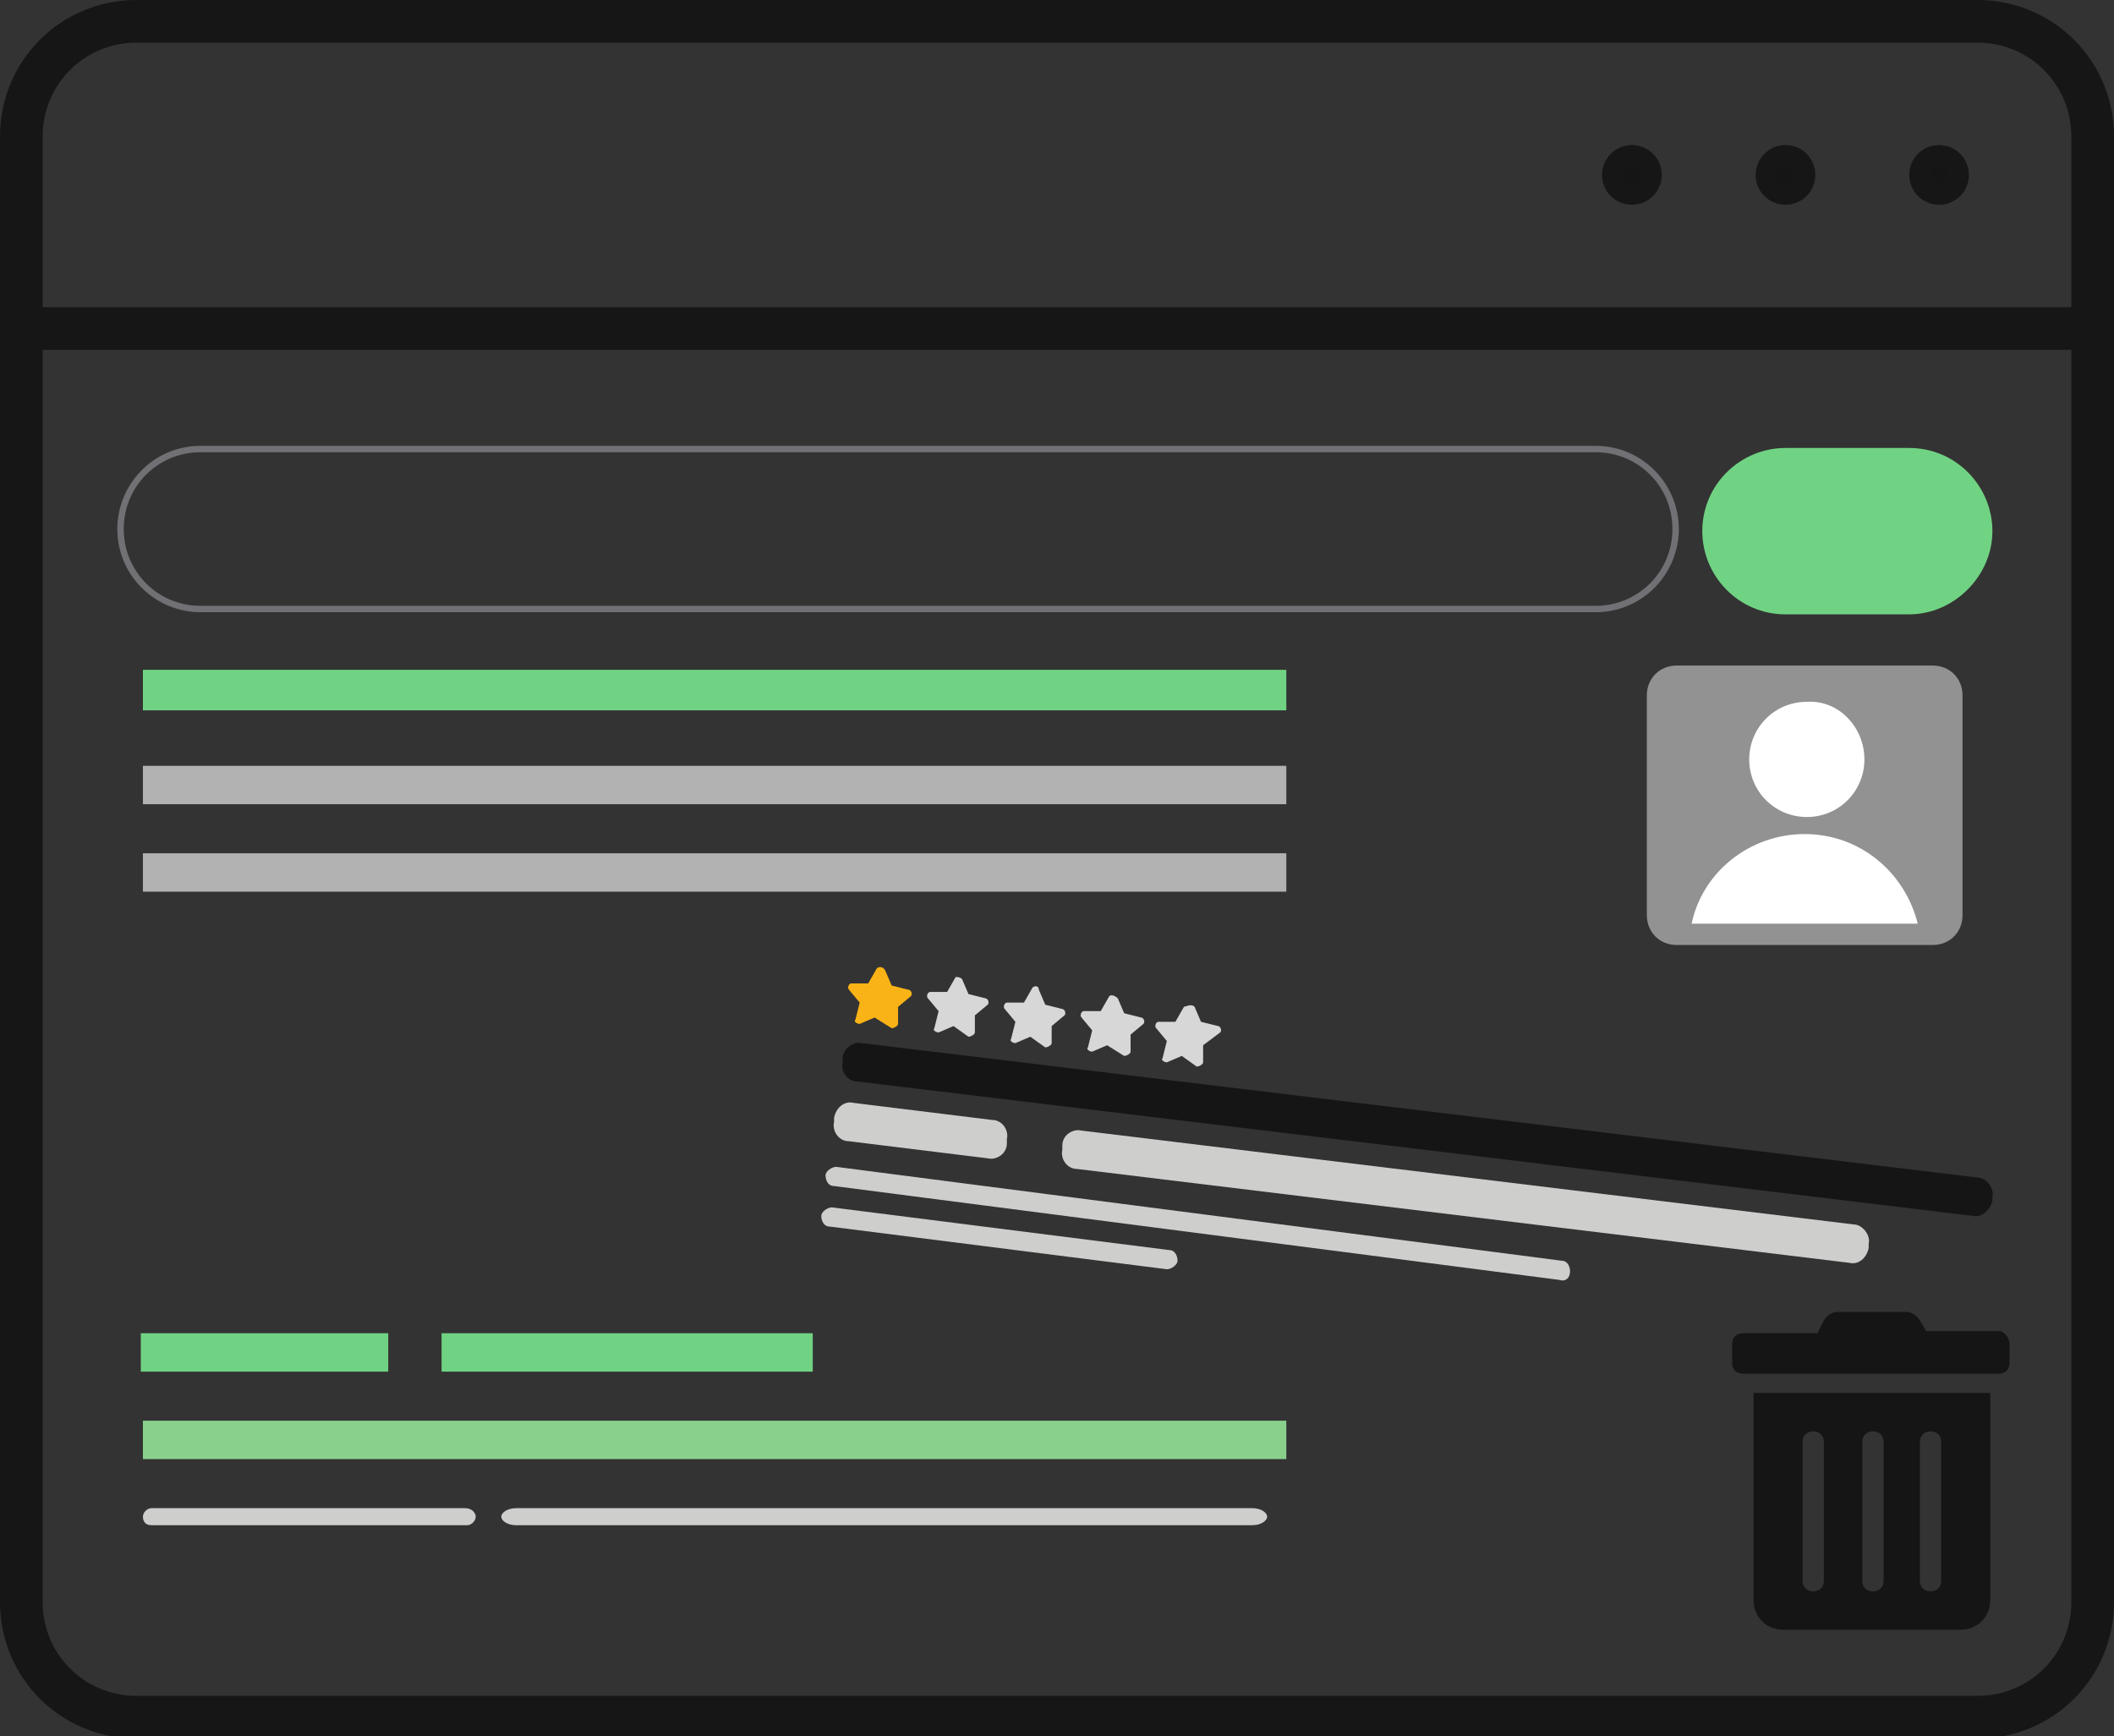 <?xml version="1.0" encoding="utf-8"?>
<!-- Generator: Adobe Illustrator 24.1.3, SVG Export Plug-In . SVG Version: 6.00 Build 0)  -->
<svg version="1.1" id="Layer_1" xmlns="http://www.w3.org/2000/svg" xmlns:xlink="http://www.w3.org/1999/xlink" x="0px" y="0px"
	 viewBox="0 0 99.1 81.4" style="enable-background:new 0 0 99.1 81.4;" xml:space="preserve">
<rect x="0" y="0" width="99.1" height="81.4" fill="#333333" stroke="none"/>
<style type="text/css">
	.st0{fill:#B2B2B2;}
	.st1{fill:#89D18B;}
	.st2{fill:#70D383;}
	.st3{fill:#939292;}
	.st4{fill:#FFFFFF;}
	.st5{fill:none;stroke:#161616;stroke-width:2;stroke-linejoin:round;}
	.st6{fill:#151515;}
	.st7{fill:none;stroke:#161616;stroke-miterlimit:10;}
	.st8{fill:#717175;}
	.st9{fill:#CECECD;}
	.st10{fill:none;}
	.st11{fill:#FAB316;}
	.st12{fill:#D7D7D7;}
	.st13{clip-path:url(#SVGID_2_);fill:#CECECD;}
	.st14{clip-path:url(#SVGID_4_);fill:#CECECD;}
</style>
<g>
	<rect x="6.7" y="40" class="st0" width="53.6" height="1.8"/>
	<rect x="6.7" y="66.6" class="st1" width="53.6" height="1.8"/>
	<rect x="6.7" y="35.9" class="st0" width="53.6" height="1.8"/>
	<rect x="6.7" y="31.4" class="st2" width="53.6" height="1.9"/>
	<rect x="6.6" y="62.5" class="st2" width="11.6" height="1.8"/>
	<rect x="20.7" y="62.5" class="st2" width="17.4" height="1.8"/>
	<path class="st3" d="M90.6,44.3h-12c-0.8,0-1.4-0.6-1.4-1.4V32.6c0-0.8,0.6-1.4,1.4-1.4h12c0.8,0,1.4,0.6,1.4,1.4v10.3
		C92,43.7,91.4,44.3,90.6,44.3"/>
	<path class="st4" d="M87.4,35.6c0,1.5-1.2,2.7-2.7,2.7S82,37.1,82,35.6s1.2-2.7,2.7-2.7C86.2,32.8,87.4,34.1,87.4,35.6"/>
	<path class="st4" d="M89.9,43.3c-0.6-2.4-2.7-4.2-5.3-4.2c-2.6,0-4.8,1.8-5.3,4.2H89.9z"/>
	<line class="st5" x1="98.1" y1="15.4" x2="1" y2="15.4"/>
	<path class="st6" d="M91.8,8.2c0,0.5-0.4,0.9-0.9,0.9S90,8.7,90,8.2s0.4-0.9,0.9-0.9C91.4,7.3,91.8,7.7,91.8,8.2"/>
	<circle class="st7" cx="90.9" cy="8.2" r="0.9"/>
	<path class="st6" d="M84.6,8.2c0,0.5-0.4,0.9-0.9,0.9s-0.9-0.4-0.9-0.9s0.4-0.9,0.9-0.9C84.2,7.3,84.6,7.7,84.6,8.2"/>
	<circle class="st7" cx="83.7" cy="8.2" r="0.9"/>
	<path class="st6" d="M77.4,8.2c0,0.5-0.4,0.9-0.9,0.9s-0.9-0.4-0.9-0.9s0.4-0.9,0.9-0.9C77,7.3,77.4,7.7,77.4,8.2"/>
	<circle class="st7" cx="76.5" cy="8.2" r="0.9"/>
	<path class="st8" d="M74.8,21.2c2,0,3.6,1.6,3.6,3.6s-1.6,3.6-3.6,3.6H9.4c-2,0-3.6-1.6-3.6-3.6s1.6-3.6,3.6-3.6H74.8 M74.8,20.9
		H9.4c-2.2,0-3.9,1.8-3.9,3.9c0,2.2,1.8,3.9,3.9,3.9h65.4c2.2,0,3.9-1.8,3.9-3.9C78.7,22.7,77,20.9,74.8,20.9"/>
	<path class="st2" d="M89.5,28.8h-5.8c-2.2,0-3.9-1.8-3.9-3.9c0-2.2,1.8-3.9,3.9-3.9h5.8c2.2,0,3.9,1.8,3.9,3.9
		C93.4,27,91.6,28.8,89.5,28.8"/>
	<path class="st5" d="M78.7,80.5h14c3,0,5.4-2.4,5.4-5.4V6.4c0-3-2.4-5.4-5.4-5.4H6.4C3.4,1,1,3.4,1,6.4v68.7c0,3,2.4,5.4,5.4,5.4
		h14H78.7z"/>
	<path class="st6" d="M92.5,57l-52.3-6.3c-0.5,0-0.8-0.5-0.7-0.9l0-0.2c0-0.4,0.5-0.8,0.9-0.7l52.3,6.3c0.4,0,0.8,0.5,0.7,0.9l0,0.2
		C93.3,56.7,92.9,57.1,92.5,57"/>
	<path class="st9" d="M46.3,54.3l-6.5-0.8c-0.5,0-0.8-0.5-0.7-0.9l0-0.2c0.1-0.5,0.5-0.8,0.9-0.7l6.5,0.8c0.5,0,0.8,0.5,0.7,0.9
		l0,0.2C47.2,54.1,46.7,54.4,46.3,54.3"/>
	<path class="st9" d="M86.7,59.2l-36.2-4.4c-0.5,0-0.8-0.5-0.7-0.9l0-0.2c0-0.5,0.5-0.8,0.9-0.7l36.2,4.4c0.4,0,0.8,0.5,0.7,0.9
		l0,0.2C87.5,59,87.1,59.3,86.7,59.2"/>
	<path class="st9" d="M73.1,60l-34-4.4c-0.3,0-0.4-0.3-0.4-0.5s0.3-0.4,0.5-0.4l34,4.4c0.3,0,0.4,0.3,0.4,0.5
		C73.6,59.9,73.4,60.1,73.1,60"/>
	<path class="st9" d="M54.7,59.5l-15.8-2c-0.3,0-0.4-0.3-0.4-0.5s0.3-0.4,0.5-0.4l15.8,2c0.3,0,0.4,0.3,0.4,0.5
		C55.2,59.3,54.9,59.5,54.7,59.5"/>
	<rect x="-0.4" y="-0.4" class="st10" width="99.8" height="82.2"/>
	<path class="st11" d="M41.5,45.5l0.3,0.7l0.8,0.2c0.1,0,0.2,0.2,0.1,0.3l-0.6,0.5l0,0.8c0,0.1-0.2,0.2-0.3,0.2L41,47.7L40.3,48
		c-0.1,0-0.3-0.1-0.2-0.2l0.2-0.8l-0.5-0.6c-0.1-0.1,0-0.3,0.1-0.3l0.8,0l0.4-0.7C41.2,45.3,41.4,45.3,41.5,45.5z"/>
	<path class="st12" d="M45.1,45.9l0.3,0.7l0.8,0.2c0.1,0,0.2,0.2,0.1,0.3l-0.6,0.5l0,0.8c0,0.1-0.2,0.2-0.3,0.2l-0.7-0.5l-0.7,0.3
		c-0.1,0-0.3-0.1-0.2-0.2l0.2-0.8l-0.5-0.6c-0.1-0.1,0-0.3,0.1-0.3l0.8,0l0.4-0.7C44.9,45.8,45,45.8,45.1,45.9z M48.7,46.4l0.3,0.7
		l0.8,0.2c0.1,0,0.2,0.2,0.1,0.3l-0.6,0.5l0,0.8c0,0.1-0.2,0.2-0.3,0.2l-0.7-0.5l-0.7,0.3c-0.1,0-0.3-0.1-0.2-0.2l0.2-0.8l-0.5-0.6
		c-0.1-0.1,0-0.3,0.1-0.3l0.8,0l0.4-0.7C48.5,46.2,48.7,46.2,48.7,46.4z M52.4,46.8l0.3,0.7l0.8,0.2c0.1,0,0.2,0.2,0.1,0.3l-0.6,0.5
		l0,0.8c0,0.1-0.2,0.2-0.3,0.2L51.9,49l-0.7,0.3c-0.1,0-0.3-0.1-0.2-0.2l0.2-0.8l-0.5-0.6c-0.1-0.1,0-0.3,0.1-0.3l0.8,0l0.4-0.7
		C52.1,46.6,52.3,46.7,52.4,46.8z M56,47.2l0.3,0.7l0.8,0.2c0.1,0,0.2,0.2,0.1,0.3L56.4,49l0,0.8c0,0.1-0.2,0.2-0.3,0.2l-0.7-0.5
		l-0.7,0.3c-0.1,0-0.3-0.1-0.2-0.2l0.2-0.8l-0.5-0.6c-0.1-0.1,0-0.3,0.1-0.3l0.8,0l0.4-0.7C55.8,47.1,55.9,47.1,56,47.2z"/>
	<g>
		<g>
			<defs>
				<rect id="SVGID_1_" x="-0.4" y="-0.4" width="99.8" height="82.2"/>
			</defs>
			<clipPath id="SVGID_2_">
				<use xlink:href="#SVGID_1_"  style="overflow:visible;"/>
			</clipPath>
			<path class="st13" d="M21.9,71.5H7.1c-0.3,0-0.4-0.2-0.4-0.4s0.2-0.4,0.4-0.4h14.7c0.3,0,0.5,0.2,0.5,0.4
				C22.3,71.3,22.1,71.5,21.9,71.5"/>
		</g>
		<g>
			<defs>
				<rect id="SVGID_3_" x="-0.4" y="-0.4" width="99.8" height="82.2"/>
			</defs>
			<clipPath id="SVGID_4_">
				<use xlink:href="#SVGID_3_"  style="overflow:visible;"/>
			</clipPath>
			<path class="st14" d="M58.7,71.5H24.2c-0.4,0-0.7-0.2-0.7-0.4s0.3-0.4,0.7-0.4h34.5c0.4,0,0.7,0.2,0.7,0.4S59.1,71.5,58.7,71.5"
				/>
		</g>
	</g>
	<path class="st6" d="M94.2,63v0.9c0,0.3-0.2,0.5-0.5,0.5h-12c-0.3,0-0.5-0.2-0.5-0.5V63c0-0.3,0.2-0.5,0.5-0.5h3.5l0.3-0.6
		c0.1-0.2,0.4-0.4,0.6-0.4l0,0h3.3l0,0c0.2,0,0.5,0.2,0.6,0.4l0.3,0.5h3.5C94,62.5,94.2,62.7,94.2,63z M82.2,65.3h11.1V75
		c0,0.8-0.6,1.4-1.4,1.4h-8.3c-0.8,0-1.4-0.6-1.4-1.4V65.3z M84.5,74.1c0,0.3,0.2,0.5,0.5,0.5s0.5-0.2,0.5-0.5v-6.5
		c0-0.3-0.2-0.5-0.5-0.5s-0.5,0.2-0.5,0.5V74.1z M87.3,74.1c0,0.3,0.2,0.5,0.5,0.5c0.3,0,0.5-0.2,0.5-0.5v-6.5
		c0-0.3-0.2-0.5-0.5-0.5c-0.3,0-0.5,0.2-0.5,0.5V74.1z M90,74.1c0,0.3,0.2,0.5,0.5,0.5s0.5-0.2,0.5-0.5v-6.5c0-0.3-0.2-0.5-0.5-0.5
		S90,67.3,90,67.6V74.1z"/>
</g>
</svg>
